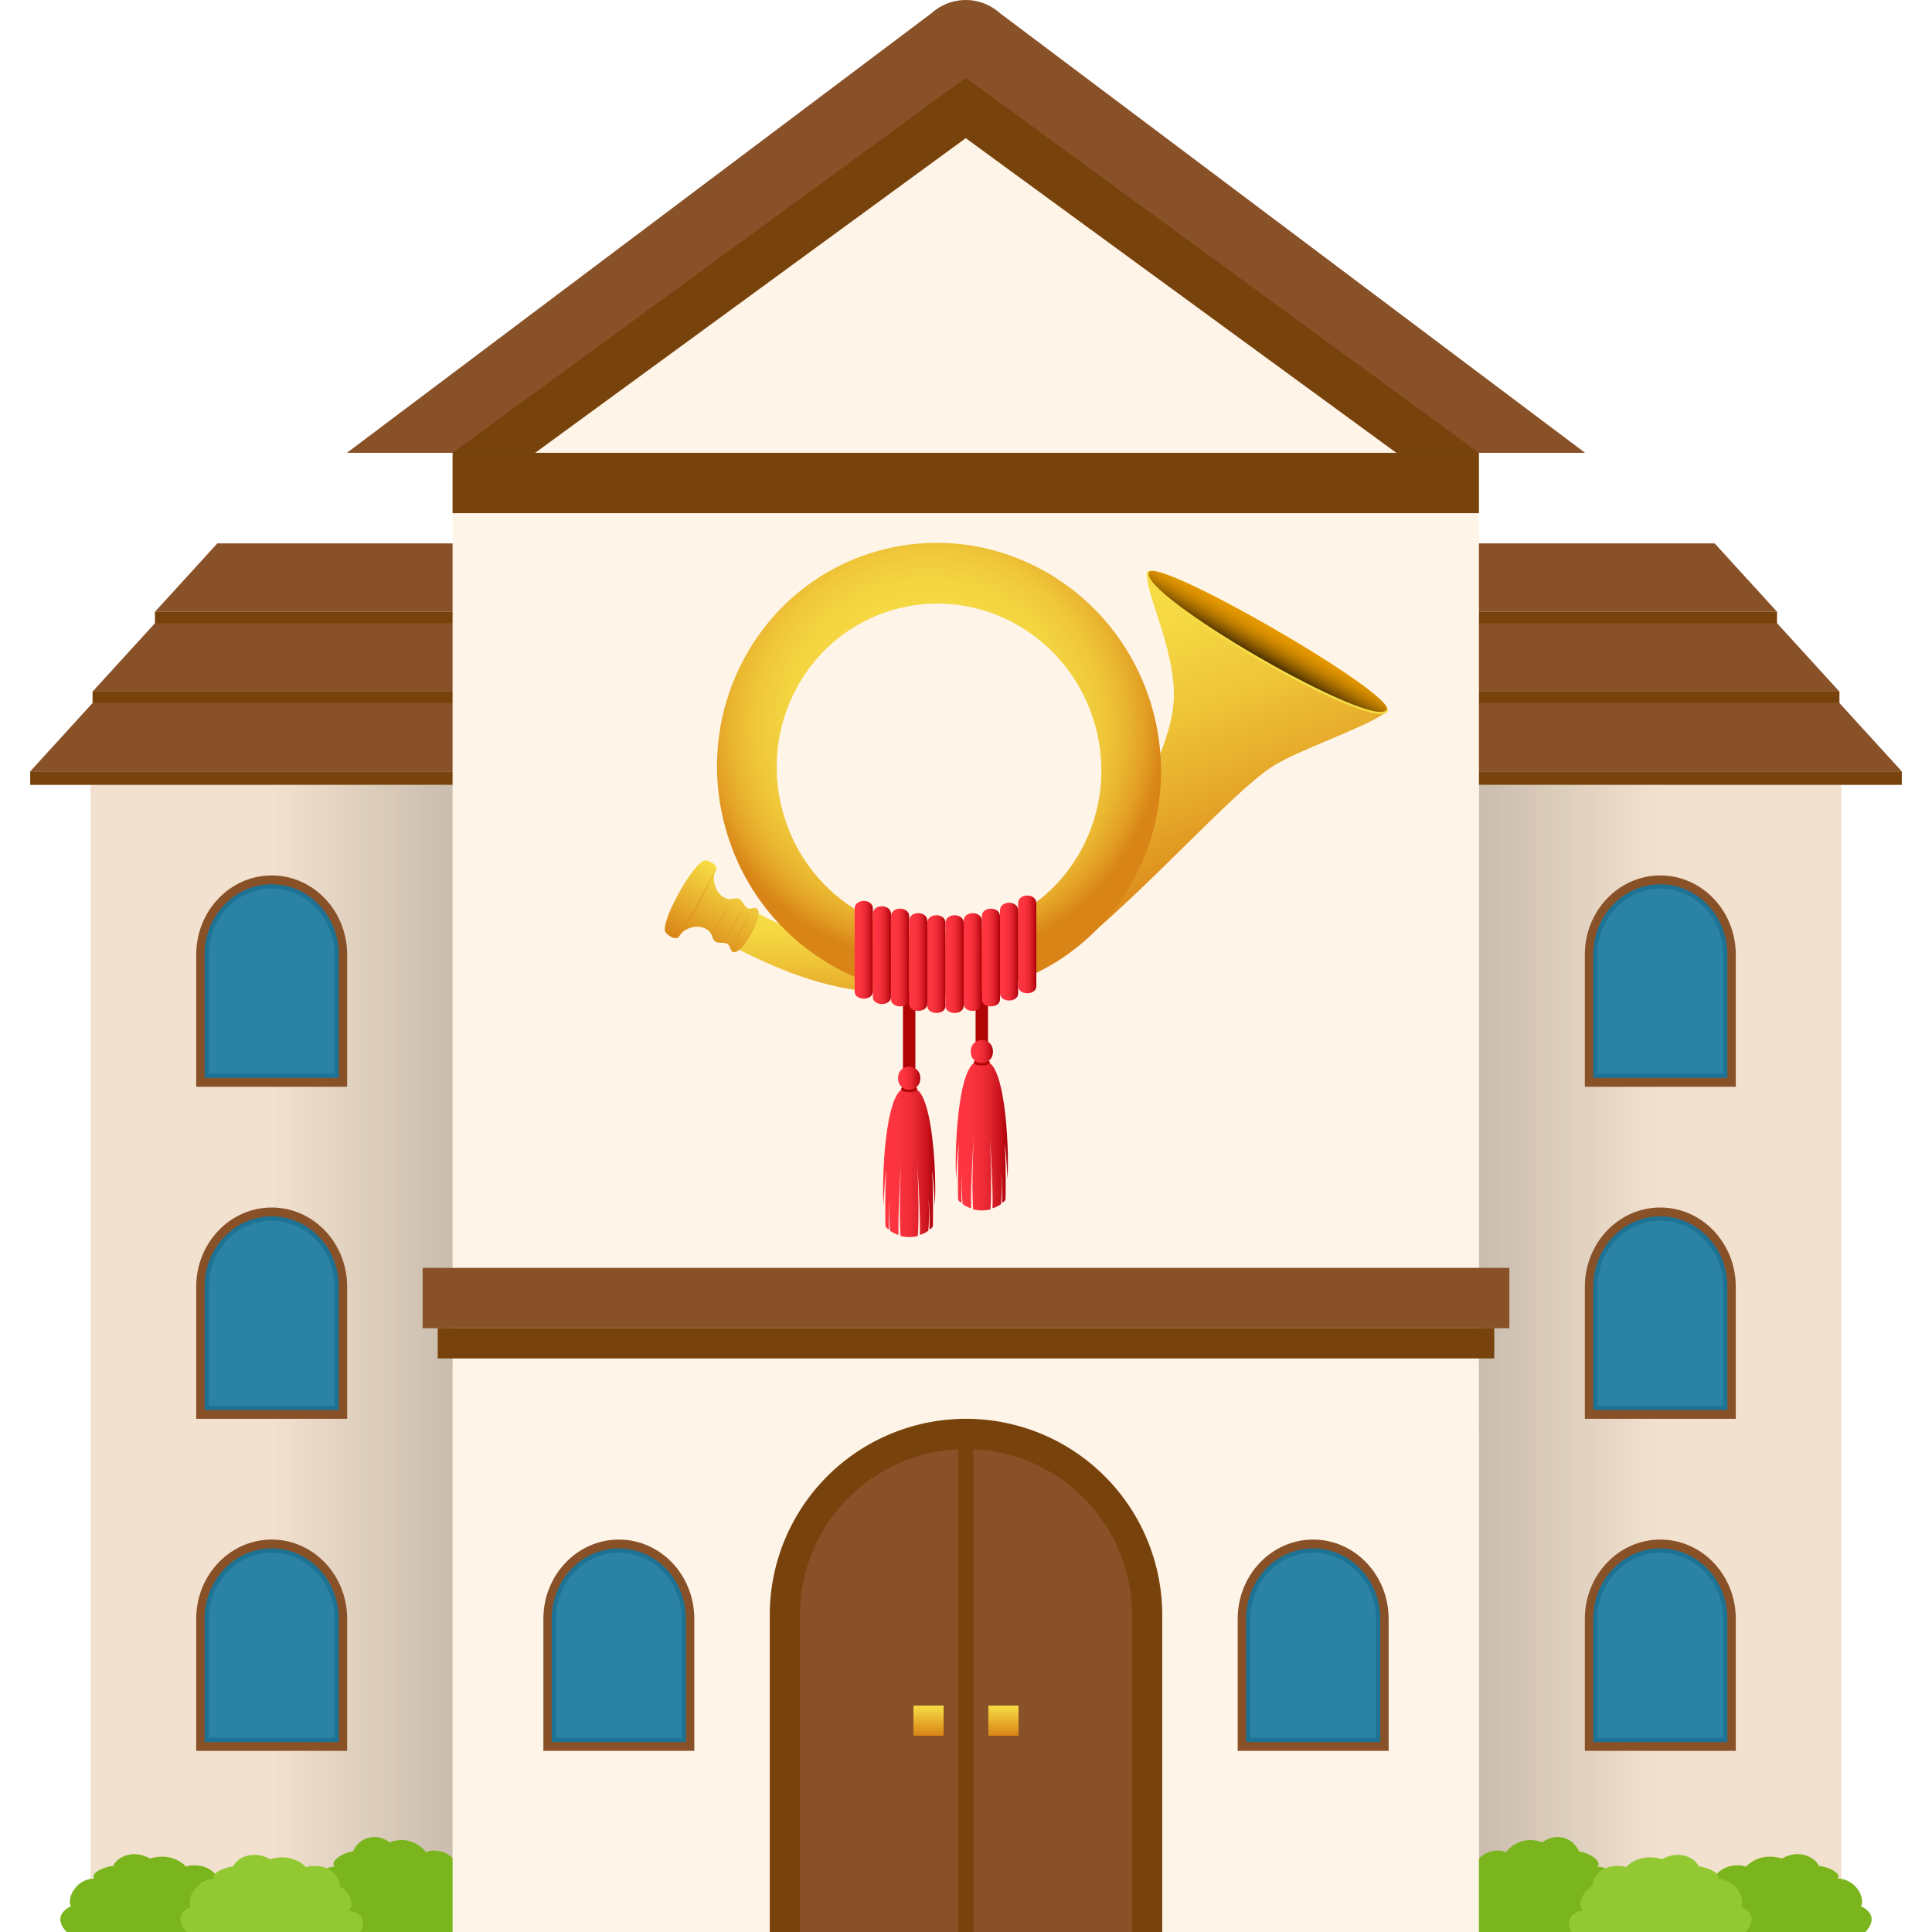<svg xmlns="http://www.w3.org/2000/svg" xml:space="preserve" style="enable-background:new 0 0 64 64" viewBox="0 0 64 64"><path d="M3 26h58v38H3z" style="fill:#f2e1ce"/><linearGradient id="a" x1="49" x2="61" y1="45" y2="45" gradientUnits="userSpaceOnUse"><stop offset="0" style="stop-color:#2b2c2e;stop-opacity:.2"/><stop offset=".071" style="stop-color:#2b2c2e;stop-opacity:.172"/><stop offset=".5" style="stop-color:#2b2c2e;stop-opacity:0"/></linearGradient><path d="M49 26h12v38H49z" style="fill:url(#a)"/><linearGradient id="b" x1="-481.516" x2="-469.516" y1="45" y2="45" gradientTransform="matrix(-1 0 0 1 -466.516 0)" gradientUnits="userSpaceOnUse"><stop offset="0" style="stop-color:#2b2c2e;stop-opacity:.2"/><stop offset=".071" style="stop-color:#2b2c2e;stop-opacity:.172"/><stop offset=".5" style="stop-color:#2b2c2e;stop-opacity:0"/></linearGradient><path d="M3 26h12v38H3z" style="fill:url(#b)"/><path d="M58.867 20.266H5.133L7.2 18h49.6z" style="fill:#895128"/><path d="M5.133 20.266h53.733v.446H5.133zM3.067 22.91h57.867v.446H3.067zM1 25.554h62V26H1z" style="fill:#77420b"/><path d="M60.933 22.91H3.067l2.066-2.266h53.734zM63 25.554H1l2.067-2.266h57.866zM57.5 58h-5v-4.375C52.5 52.175 53.62 51 55 51s2.5 1.175 2.5 2.625V58z" style="fill:#895128"/><path d="M57.222 57.708h-4.444v-4.083c0-1.289.995-2.333 2.222-2.333 1.227 0 2.222 1.044 2.222 2.333v4.083z" style="fill:#1e7394"/><path d="M57.083 57.563h-4.166v-3.938c0-1.208.932-2.188 2.083-2.188 1.15 0 2.083.98 2.083 2.188v3.938z" style="fill:#2a83a5"/><path d="M11.5 58h-5v-4.375C6.5 52.175 7.62 51 9 51s2.5 1.175 2.5 2.625V58z" style="fill:#895128"/><path d="M11.222 57.708H6.778v-4.083c0-1.289.995-2.333 2.222-2.333 1.227 0 2.222 1.044 2.222 2.333v4.083z" style="fill:#1e7394"/><path d="M11.083 57.563H6.917v-3.938c0-1.208.932-2.188 2.083-2.188 1.15 0 2.083.98 2.083 2.188v3.938z" style="fill:#2a83a5"/><path d="M57.5 47h-5v-4.375C52.5 41.175 53.62 40 55 40s2.5 1.175 2.5 2.625V47z" style="fill:#895128"/><path d="M57.222 46.708h-4.444v-4.083c0-1.289.995-2.333 2.222-2.333 1.227 0 2.222 1.044 2.222 2.333v4.083z" style="fill:#1e7394"/><path d="M57.083 46.563h-4.166v-3.938c0-1.208.932-2.188 2.083-2.188 1.15 0 2.083.98 2.083 2.188v3.938z" style="fill:#2a83a5"/><path d="M11.5 47h-5v-4.375C6.5 41.175 7.62 40 9 40s2.5 1.175 2.5 2.625V47z" style="fill:#895128"/><path d="M11.222 46.708H6.778v-4.083c0-1.289.995-2.333 2.222-2.333 1.227 0 2.222 1.044 2.222 2.333v4.083z" style="fill:#1e7394"/><path d="M11.083 46.563H6.917v-3.938c0-1.208.932-2.188 2.083-2.188 1.15 0 2.083.98 2.083 2.188v3.938z" style="fill:#2a83a5"/><path d="M57.5 36h-5v-4.375C52.5 30.175 53.62 29 55 29s2.5 1.175 2.5 2.625V36z" style="fill:#895128"/><path d="M57.222 35.708h-4.444v-4.083c0-1.289.995-2.333 2.222-2.333 1.227 0 2.222 1.044 2.222 2.333v4.083z" style="fill:#1e7394"/><path d="M57.083 35.563h-4.166v-3.938c0-1.208.932-2.188 2.083-2.188 1.15 0 2.083.98 2.083 2.188v3.938z" style="fill:#2a83a5"/><path d="M11.5 36h-5v-4.375C6.5 30.175 7.62 29 9 29s2.5 1.175 2.5 2.625V36z" style="fill:#895128"/><path d="M11.222 35.708H6.778v-4.083c0-1.289.995-2.333 2.222-2.333 1.227 0 2.222 1.044 2.222 2.333v4.083z" style="fill:#1e7394"/><path d="M11.083 35.563H6.917v-3.938c0-1.208.932-2.188 2.083-2.188 1.15 0 2.083.98 2.083 2.188v3.938z" style="fill:#2a83a5"/><path d="M51.084 61.032a1.01 1.01 0 0 0-1.197.328c-.258-.146-1.064-.055-1.116.777-.221.143-.533.63-.317.995-.723.162-.366.868-.366.868h5.75s.561-.615-.14-1.044c.155-.312-.17-1.111-.782-1.118.17-.182-.273-.469-.61-.507-.183-.443-.74-.65-1.221-.299zm7.95.535c-.78-.234-1.198.27-1.198.27-.258-.12-1.064-.045-1.116.637-.221.117-.533.515-.317.815-.723.132-.365.711-.365.711h5.75s.56-.505-.141-.856c.156-.255-.169-.91-.782-.916.17-.15-.273-.384-.61-.416-.183-.363-.74-.532-1.221-.245z" style="fill:#7ab51d"/><path d="M55.06 61.588c-.78-.233-1.198.266-1.198.266-.259-.119-1.065-.044-1.116.631-.222.117-.534.513-.317.81-.724.13-.366.705-.366.705h5.75s.561-.5-.14-.85c.155-.252-.17-.901-.782-.908.17-.147-.273-.38-.61-.412-.183-.36-.74-.527-1.222-.242z" style="fill:#92c932"/><path d="M12.915 61.032a1.01 1.01 0 0 1 1.198.328c.258-.146 1.064-.055 1.116.777.221.143.533.63.317.995.723.162.366.868.366.868h-5.75s-.561-.615.14-1.044c-.156-.312.17-1.111.782-1.118-.17-.182.273-.469.61-.507.183-.443.74-.65 1.221-.299zm-7.949.535c.78-.234 1.198.27 1.198.27.258-.12 1.064-.045 1.116.637.221.117.533.515.317.815.723.132.365.711.365.711h-5.75s-.56-.505.141-.856c-.156-.255.169-.91.782-.916-.17-.15.273-.384.61-.416.183-.363.74-.532 1.221-.245z" style="fill:#7ab51d"/><path d="M8.94 61.588c.78-.233 1.198.266 1.198.266.258-.119 1.065-.044 1.116.631.222.117.534.513.317.81.723.13.366.705.366.705h-5.75s-.561-.5.14-.85c-.155-.252.17-.901.782-.908-.17-.147.273-.38.61-.412.183-.36.74-.527 1.222-.242z" style="fill:#92c932"/><linearGradient id="c" x1="-142.111" x2="-132.111" y1="67.667" y2="67.667" gradientTransform="rotate(90 -43.722 143.389)" gradientUnits="userSpaceOnUse"><stop offset="0" style="stop-color:#2b2c2e;stop-opacity:.3"/><stop offset=".071" style="stop-color:#2b2c2e;stop-opacity:.258"/><stop offset=".5" style="stop-color:#2b2c2e;stop-opacity:0"/></linearGradient><path d="M15 45h34v10H15z" style="fill:url(#c)"/><path d="M30.867.43 11.492 15h41.016L33.117.43a1.689 1.689 0 0 0-2.25 0z" style="fill:#895128"/><path d="M31.992 2.577 14.992 15h34z" style="fill:#77420b"/><path d="M31.992 4.577 14.992 17v47h34V17z" style="fill:#fff4e8"/><path d="M14.992 15h34v2h-34z" style="fill:#77420b"/><path d="M14 42h36v2H14z" style="fill:#895128"/><path d="M14.5 44h35v1h-35z" style="fill:#77420b"/><path d="M46 58h-5v-4.375C41 52.175 42.12 51 43.5 51s2.5 1.175 2.5 2.625V58z" style="fill:#895128"/><path d="M45.722 57.708h-4.444v-4.083c0-1.289.995-2.333 2.222-2.333 1.227 0 2.222 1.044 2.222 2.333v4.083z" style="fill:#1e7394"/><path d="M45.583 57.563h-4.166v-3.938c0-1.208.932-2.188 2.083-2.188 1.15 0 2.083.98 2.083 2.188v3.938z" style="fill:#2a83a5"/><path d="M23 58h-5v-4.375C18 52.175 19.12 51 20.5 51s2.5 1.175 2.5 2.625V58z" style="fill:#895128"/><path d="M22.722 57.708h-4.444v-4.083c0-1.289.995-2.333 2.222-2.333 1.227 0 2.222 1.044 2.222 2.333v4.083z" style="fill:#1e7394"/><path d="M22.583 57.563h-4.166v-3.938c0-1.208.932-2.188 2.083-2.188 1.15 0 2.083.98 2.083 2.188v3.938z" style="fill:#2a83a5"/><path d="M38.5 64h-13V53.5a6.5 6.5 0 1 1 13 0V64z" style="fill:#77420b"/><path d="M37.5 64h-11V53.5a5.5 5.5 0 1 1 11 0V64z" style="fill:#895128"/><path d="M31.75 47.5h.5V64h-.5z" style="fill:#77420b"/><linearGradient id="d" x1="33.241" x2="33.241" y1="57.5" y2="56.5" gradientUnits="userSpaceOnUse"><stop offset="0" style="stop-color:#d98416"/><stop offset="1" style="stop-color:#f7dd45"/></linearGradient><path d="M32.741 56.5h1v1h-1z" style="fill:url(#d)"/><linearGradient id="e" x1="30.759" x2="30.759" y1="57.5" y2="56.5" gradientUnits="userSpaceOnUse"><stop offset="0" style="stop-color:#d98416"/><stop offset="1" style="stop-color:#f7dd45"/></linearGradient><path d="M30.259 56.5h1v1h-1z" style="fill:url(#e)"/><path d="M32.73 31.9v2.749c0 .313-.412.313-.412 0V31.9c0-.34.411-.34.411 0z" style="fill:#b00505"/><linearGradient id="f" x1="28.446" x2="30.175" y1="38.47" y2="38.47" gradientTransform="translate(3.213 -.84)" gradientUnits="userSpaceOnUse"><stop offset="0" style="stop-color:#ff3641"/><stop offset=".273" style="stop-color:#fc343f"/><stop offset=".477" style="stop-color:#f22e39"/><stop offset=".657" style="stop-color:#e2242e"/><stop offset=".825" style="stop-color:#cc151f"/><stop offset=".983" style="stop-color:#af020b"/><stop offset="1" style="stop-color:#ab0009"/></linearGradient><path d="M32.524 35.191c-.752-.357-.921 2.749-.85 3.86.008-.077.027-.731.088-1.166-.045.826-.024 1.734-.024 1.824 0 .09.117.136.117.136-.02-.509.026-1.02.026-1.02s-.038.653.01 1.064c.15.11.28.135.28.135-.03-.614.084-2.366.084-2.366s-.08 1.61-.017 2.405c.105.032.286.036.286.036s.18-.004.286-.036c.063-.796-.017-2.405-.017-2.405s.113 1.752.084 2.366c0 0 .13-.026.28-.135.048-.41.01-1.065.01-1.065s.046.512.026 1.02c0 0 .117-.045.117-.135 0-.09.021-.998-.024-1.824.061.435.08 1.09.088 1.165.07-1.11-.099-4.216-.85-3.858z" style="fill:url(#f)"/><path d="M32.788 35.191c0 .14-.528.14-.528 0s.528-.14.528 0z" style="fill:#b00505"/><linearGradient id="g" x1="28.943" x2="29.678" y1="35.674" y2="35.674" gradientTransform="translate(3.213 -.84)" gradientUnits="userSpaceOnUse"><stop offset="0" style="stop-color:#ff3641"/><stop offset=".273" style="stop-color:#fc343f"/><stop offset=".477" style="stop-color:#f22e39"/><stop offset=".657" style="stop-color:#e2242e"/><stop offset=".825" style="stop-color:#cc151f"/><stop offset=".983" style="stop-color:#af020b"/><stop offset="1" style="stop-color:#ab0009"/></linearGradient><path d="M32.892 34.834c0 .51-.735.51-.735 0s.735-.51.735 0z" style="fill:url(#g)"/><path d="M30.323 32.782v2.749c0 .314-.411.314-.411 0v-2.749c0-.339.41-.339.41 0z" style="fill:#b00505"/><linearGradient id="h" x1="26.04" x2="27.769" y1="39.352" y2="39.352" gradientTransform="translate(3.213 -.84)" gradientUnits="userSpaceOnUse"><stop offset="0" style="stop-color:#ff3641"/><stop offset=".273" style="stop-color:#fc343f"/><stop offset=".477" style="stop-color:#f22e39"/><stop offset=".657" style="stop-color:#e2242e"/><stop offset=".825" style="stop-color:#cc151f"/><stop offset=".983" style="stop-color:#af020b"/><stop offset="1" style="stop-color:#ab0009"/></linearGradient><path d="M30.118 36.074c-.752-.358-.921 2.748-.85 3.859.007-.076.026-.73.087-1.166-.045.826-.024 1.734-.024 1.824 0 .09.117.136.117.136-.02-.508.027-1.02.027-1.02s-.039.654.01 1.064c.15.11.28.135.28.135-.03-.614.083-2.366.083-2.366s-.08 1.61-.016 2.405c.104.031.286.036.286.036s.18-.005.285-.036c.063-.796-.016-2.405-.016-2.405s.113 1.752.083 2.366c0 0 .13-.026.28-.135.048-.41.01-1.064.01-1.064s.046.512.027 1.02c0 0 .117-.046.117-.136 0-.09.02-.998-.025-1.824.061.435.081 1.09.088 1.166.071-1.11-.098-4.217-.849-3.86z" style="fill:url(#h)"/><path d="M30.382 36.074c0 .14-.53.14-.53 0s.53-.14.53 0z" style="fill:#b00505"/><linearGradient id="i" x1="26.537" x2="27.272" y1="36.556" y2="36.556" gradientTransform="translate(3.213 -.84)" gradientUnits="userSpaceOnUse"><stop offset="0" style="stop-color:#ff3641"/><stop offset=".273" style="stop-color:#fc343f"/><stop offset=".477" style="stop-color:#f22e39"/><stop offset=".657" style="stop-color:#e2242e"/><stop offset=".825" style="stop-color:#cc151f"/><stop offset=".983" style="stop-color:#af020b"/><stop offset="1" style="stop-color:#ab0009"/></linearGradient><path d="M30.485 35.716c0 .51-.735.51-.735 0 0-.509.735-.509.735 0z" style="fill:url(#i)"/><linearGradient id="j" x1="106.174" x2="107.184" y1="45.919" y2="56.492" gradientTransform="rotate(-15.571 -25.61 283.378)" gradientUnits="userSpaceOnUse"><stop offset="0" style="stop-color:#f7dd45"/><stop offset=".18" style="stop-color:#f5d742"/><stop offset=".43" style="stop-color:#efc538"/><stop offset=".72" style="stop-color:#e5a729"/><stop offset="1" style="stop-color:#d98416"/></linearGradient><path d="M38.002 19.087c-.022.69 1.101 2.795.848 4.437-.27 1.75-1.664 4.184-3.722 5.993l.518 1.856c2.583-2.144 5.139-5.076 6.475-5.964.803-.533 3.164-1.337 3.738-1.781l-7.857-4.54z" style="fill:url(#j)"/><path d="M37.998 18.956c-.425.774 7.546 5.383 7.971 4.609.309-.562-7.662-5.17-7.971-4.609z" style="fill:#f7dd45"/><linearGradient id="k" x1="-478.955" x2="-477.886" y1="889.801" y2="889.801" gradientTransform="rotate(119.426 35.39 607.519)" gradientUnits="userSpaceOnUse"><stop offset="0" style="stop-color:#e69800"/><stop offset=".145" style="stop-color:#e19500"/><stop offset=".307" style="stop-color:#d48c00"/><stop offset=".477" style="stop-color:#be7d00"/><stop offset=".653" style="stop-color:#9e6800"/><stop offset=".831" style="stop-color:#774e00"/><stop offset="1" style="stop-color:#4a3000"/></linearGradient><path d="M38.061 18.954c-.396.72 7.48 5.275 7.877 4.554.288-.522-7.589-5.076-7.877-4.554z" style="fill:url(#k)"/><linearGradient id="l" x1="-82.479" x2="-82.479" y1="68.13" y2="64.318" gradientTransform="rotate(.81 2384.78 7613.748)" gradientUnits="userSpaceOnUse"><stop offset="0" style="stop-color:#d98416"/><stop offset=".28" style="stop-color:#e5a729"/><stop offset=".57" style="stop-color:#efc538"/><stop offset=".82" style="stop-color:#f5d742"/><stop offset="1" style="stop-color:#f7dd45"/></linearGradient><path d="M30.985 30.98c-2.925.608-4.432.043-6.033-.799l-.629 1.196c1.796.919 4.143 1.928 7.027 1.328.48-.1.114-1.825-.365-1.725z" style="fill:url(#l)"/><radialGradient id="m" cx="106.15" cy="42.824" r="8.236" gradientTransform="matrix(.91 -.254 .257 .92 -76.835 11.554)" gradientUnits="userSpaceOnUse"><stop offset="0" style="stop-color:#f7dd45"/><stop offset=".435" style="stop-color:#f6db44"/><stop offset=".606" style="stop-color:#f4d440"/><stop offset=".731" style="stop-color:#f0c83a"/><stop offset=".833" style="stop-color:#eab731"/><stop offset=".92" style="stop-color:#e3a025"/><stop offset=".997" style="stop-color:#d98517"/><stop offset="1" style="stop-color:#d98416"/></radialGradient><path d="M29.095 18.247c-3.906 1.089-6.172 5.203-5.06 9.19 1.11 3.988 5.178 6.337 9.084 5.248 3.906-1.088 6.171-5.203 5.06-9.19-1.111-3.987-5.178-6.336-9.084-5.248zm3.483 12.498c-2.856.797-5.83-.921-6.643-3.837-.813-2.916.844-5.925 3.7-6.72 2.856-.797 5.83.921 6.643 3.837.813 2.916-.844 5.925-3.7 6.72z" style="fill:url(#m)"/><linearGradient id="n" x1="25.099" x2="25.701" y1="32.302" y2="32.302" gradientTransform="translate(3.213 -.84)" gradientUnits="userSpaceOnUse"><stop offset="0" style="stop-color:#ff3641"/><stop offset=".273" style="stop-color:#fc343f"/><stop offset=".477" style="stop-color:#f22e39"/><stop offset=".657" style="stop-color:#e2242e"/><stop offset=".825" style="stop-color:#cc151f"/><stop offset=".983" style="stop-color:#af020b"/><stop offset="1" style="stop-color:#ab0009"/></linearGradient><path d="M28.312 30.099v2.748c0 .313.602.313.602 0v-2.748c0-.34-.602-.34-.602 0z" style="fill:url(#n)"/><linearGradient id="o" x1="25.701" x2="26.302" y1="32.48" y2="32.48" gradientTransform="translate(3.213 -.84)" gradientUnits="userSpaceOnUse"><stop offset="0" style="stop-color:#ff3641"/><stop offset=".273" style="stop-color:#fc343f"/><stop offset=".477" style="stop-color:#f22e39"/><stop offset=".657" style="stop-color:#e2242e"/><stop offset=".825" style="stop-color:#cc151f"/><stop offset=".983" style="stop-color:#af020b"/><stop offset="1" style="stop-color:#ab0009"/></linearGradient><path d="M28.914 30.277v2.75c0 .311.601.311.601 0v-2.75c0-.34-.601-.34-.601 0z" style="fill:url(#o)"/><linearGradient id="p" x1="26.302" x2="26.904" y1="32.558" y2="32.558" gradientTransform="translate(3.213 -.84)" gradientUnits="userSpaceOnUse"><stop offset="0" style="stop-color:#ff3641"/><stop offset=".273" style="stop-color:#fc343f"/><stop offset=".477" style="stop-color:#f22e39"/><stop offset=".657" style="stop-color:#e2242e"/><stop offset=".825" style="stop-color:#cc151f"/><stop offset=".983" style="stop-color:#af020b"/><stop offset="1" style="stop-color:#ab0009"/></linearGradient><path d="M29.515 30.355v2.748c0 .313.602.313.602 0v-2.748c0-.34-.602-.34-.602 0z" style="fill:url(#p)"/><linearGradient id="q" x1="26.904" x2="27.506" y1="32.707" y2="32.707" gradientTransform="translate(3.213 -.84)" gradientUnits="userSpaceOnUse"><stop offset="0" style="stop-color:#ff3641"/><stop offset=".273" style="stop-color:#fc343f"/><stop offset=".477" style="stop-color:#f22e39"/><stop offset=".657" style="stop-color:#e2242e"/><stop offset=".825" style="stop-color:#cc151f"/><stop offset=".983" style="stop-color:#af020b"/><stop offset="1" style="stop-color:#ab0009"/></linearGradient><path d="M30.117 30.504v2.748c0 .313.602.313.602 0v-2.748c0-.34-.602-.34-.602 0z" style="fill:url(#q)"/><linearGradient id="r" x1="27.506" x2="28.108" y1="32.776" y2="32.776" gradientTransform="translate(3.213 -.84)" gradientUnits="userSpaceOnUse"><stop offset="0" style="stop-color:#ff3641"/><stop offset=".273" style="stop-color:#fc343f"/><stop offset=".477" style="stop-color:#f22e39"/><stop offset=".657" style="stop-color:#e2242e"/><stop offset=".825" style="stop-color:#cc151f"/><stop offset=".983" style="stop-color:#af020b"/><stop offset="1" style="stop-color:#ab0009"/></linearGradient><path d="M30.72 30.573v2.748c0 .314.601.314.601 0v-2.748c0-.34-.602-.34-.602 0z" style="fill:url(#r)"/><linearGradient id="s" x1="30.514" x2="31.116" y1="32.123" y2="32.123" gradientTransform="translate(3.213 -.84)" gradientUnits="userSpaceOnUse"><stop offset="0" style="stop-color:#ff3641"/><stop offset=".273" style="stop-color:#fc343f"/><stop offset=".477" style="stop-color:#f22e39"/><stop offset=".657" style="stop-color:#e2242e"/><stop offset=".825" style="stop-color:#cc151f"/><stop offset=".983" style="stop-color:#af020b"/><stop offset="1" style="stop-color:#ab0009"/></linearGradient><path d="M34.33 29.92v2.747c0 .314-.602.314-.602 0V29.92c0-.34.601-.34.601 0z" style="fill:url(#s)"/><linearGradient id="t" x1="29.913" x2="30.514" y1="32.363" y2="32.363" gradientTransform="translate(3.213 -.84)" gradientUnits="userSpaceOnUse"><stop offset="0" style="stop-color:#ff3641"/><stop offset=".273" style="stop-color:#fc343f"/><stop offset=".477" style="stop-color:#f22e39"/><stop offset=".657" style="stop-color:#e2242e"/><stop offset=".825" style="stop-color:#cc151f"/><stop offset=".983" style="stop-color:#af020b"/><stop offset="1" style="stop-color:#ab0009"/></linearGradient><path d="M33.727 30.16v2.749c0 .312-.601.312-.601 0v-2.75c0-.34.602-.34.602 0z" style="fill:url(#t)"/><linearGradient id="u" x1="29.311" x2="29.913" y1="32.558" y2="32.558" gradientTransform="translate(3.213 -.84)" gradientUnits="userSpaceOnUse"><stop offset="0" style="stop-color:#ff3641"/><stop offset=".273" style="stop-color:#fc343f"/><stop offset=".477" style="stop-color:#f22e39"/><stop offset=".657" style="stop-color:#e2242e"/><stop offset=".825" style="stop-color:#cc151f"/><stop offset=".983" style="stop-color:#af020b"/><stop offset="1" style="stop-color:#ab0009"/></linearGradient><path d="M33.126 30.355v2.748c0 .313-.602.313-.602 0v-2.748c0-.34.602-.34.602 0z" style="fill:url(#u)"/><linearGradient id="v" x1="28.71" x2="29.311" y1="32.707" y2="32.707" gradientTransform="translate(3.213 -.84)" gradientUnits="userSpaceOnUse"><stop offset="0" style="stop-color:#ff3641"/><stop offset=".273" style="stop-color:#fc343f"/><stop offset=".477" style="stop-color:#f22e39"/><stop offset=".657" style="stop-color:#e2242e"/><stop offset=".825" style="stop-color:#cc151f"/><stop offset=".983" style="stop-color:#af020b"/><stop offset="1" style="stop-color:#ab0009"/></linearGradient><path d="M32.524 30.504v2.748c0 .313-.601.313-.601 0v-2.748c0-.34.601-.34.601 0z" style="fill:url(#v)"/><linearGradient id="w" x1="28.108" x2="28.71" y1="32.776" y2="32.776" gradientTransform="translate(3.213 -.84)" gradientUnits="userSpaceOnUse"><stop offset="0" style="stop-color:#ff3641"/><stop offset=".273" style="stop-color:#fc343f"/><stop offset=".477" style="stop-color:#f22e39"/><stop offset=".657" style="stop-color:#e2242e"/><stop offset=".825" style="stop-color:#cc151f"/><stop offset=".983" style="stop-color:#af020b"/><stop offset="1" style="stop-color:#ab0009"/></linearGradient><path d="M31.923 30.573v2.748c0 .314-.602.314-.602 0v-2.748c0-.34.602-.34.602 0z" style="fill:url(#w)"/><linearGradient id="x" x1="-.154" x2="2.65" y1="-140.843" y2="-140.843" gradientTransform="rotate(-60.574 158.938 -74.512)" gradientUnits="userSpaceOnUse"><stop offset="0" style="stop-color:#d98416"/><stop offset=".423" style="stop-color:#e6ab2b"/><stop offset="1" style="stop-color:#f7dd45"/></linearGradient><path d="M23.37 28.501c-.188-.001-.567.513-.875 1.07-.31.554-.55 1.149-.45 1.31.051.087.358.31.461.125.207-.372.958-.458 1.097.042.098.348.491.027.58.345.1.362.436.015.7-.458.264-.474.383-.944.026-.845-.315.088-.247-.42-.592-.323-.494.138-.81-.558-.603-.93.103-.184-.244-.336-.344-.336z" style="fill:url(#x)"/><path d="M23.707 28.799s-.585 1.13-1.237 2.22a9.47 9.47 0 0 0 1.237-2.22zm.935 1.191s-.322.623-.682 1.225c.463-.615.682-1.225.682-1.225zm-1.041 1.02s.323-.623.682-1.225c-.462.614-.682 1.224-.682 1.224zm1.307-.91s-.34.655-.718 1.288a5.499 5.499 0 0 0 .718-1.289z" style="opacity:.3;fill:#d98416"/></svg>